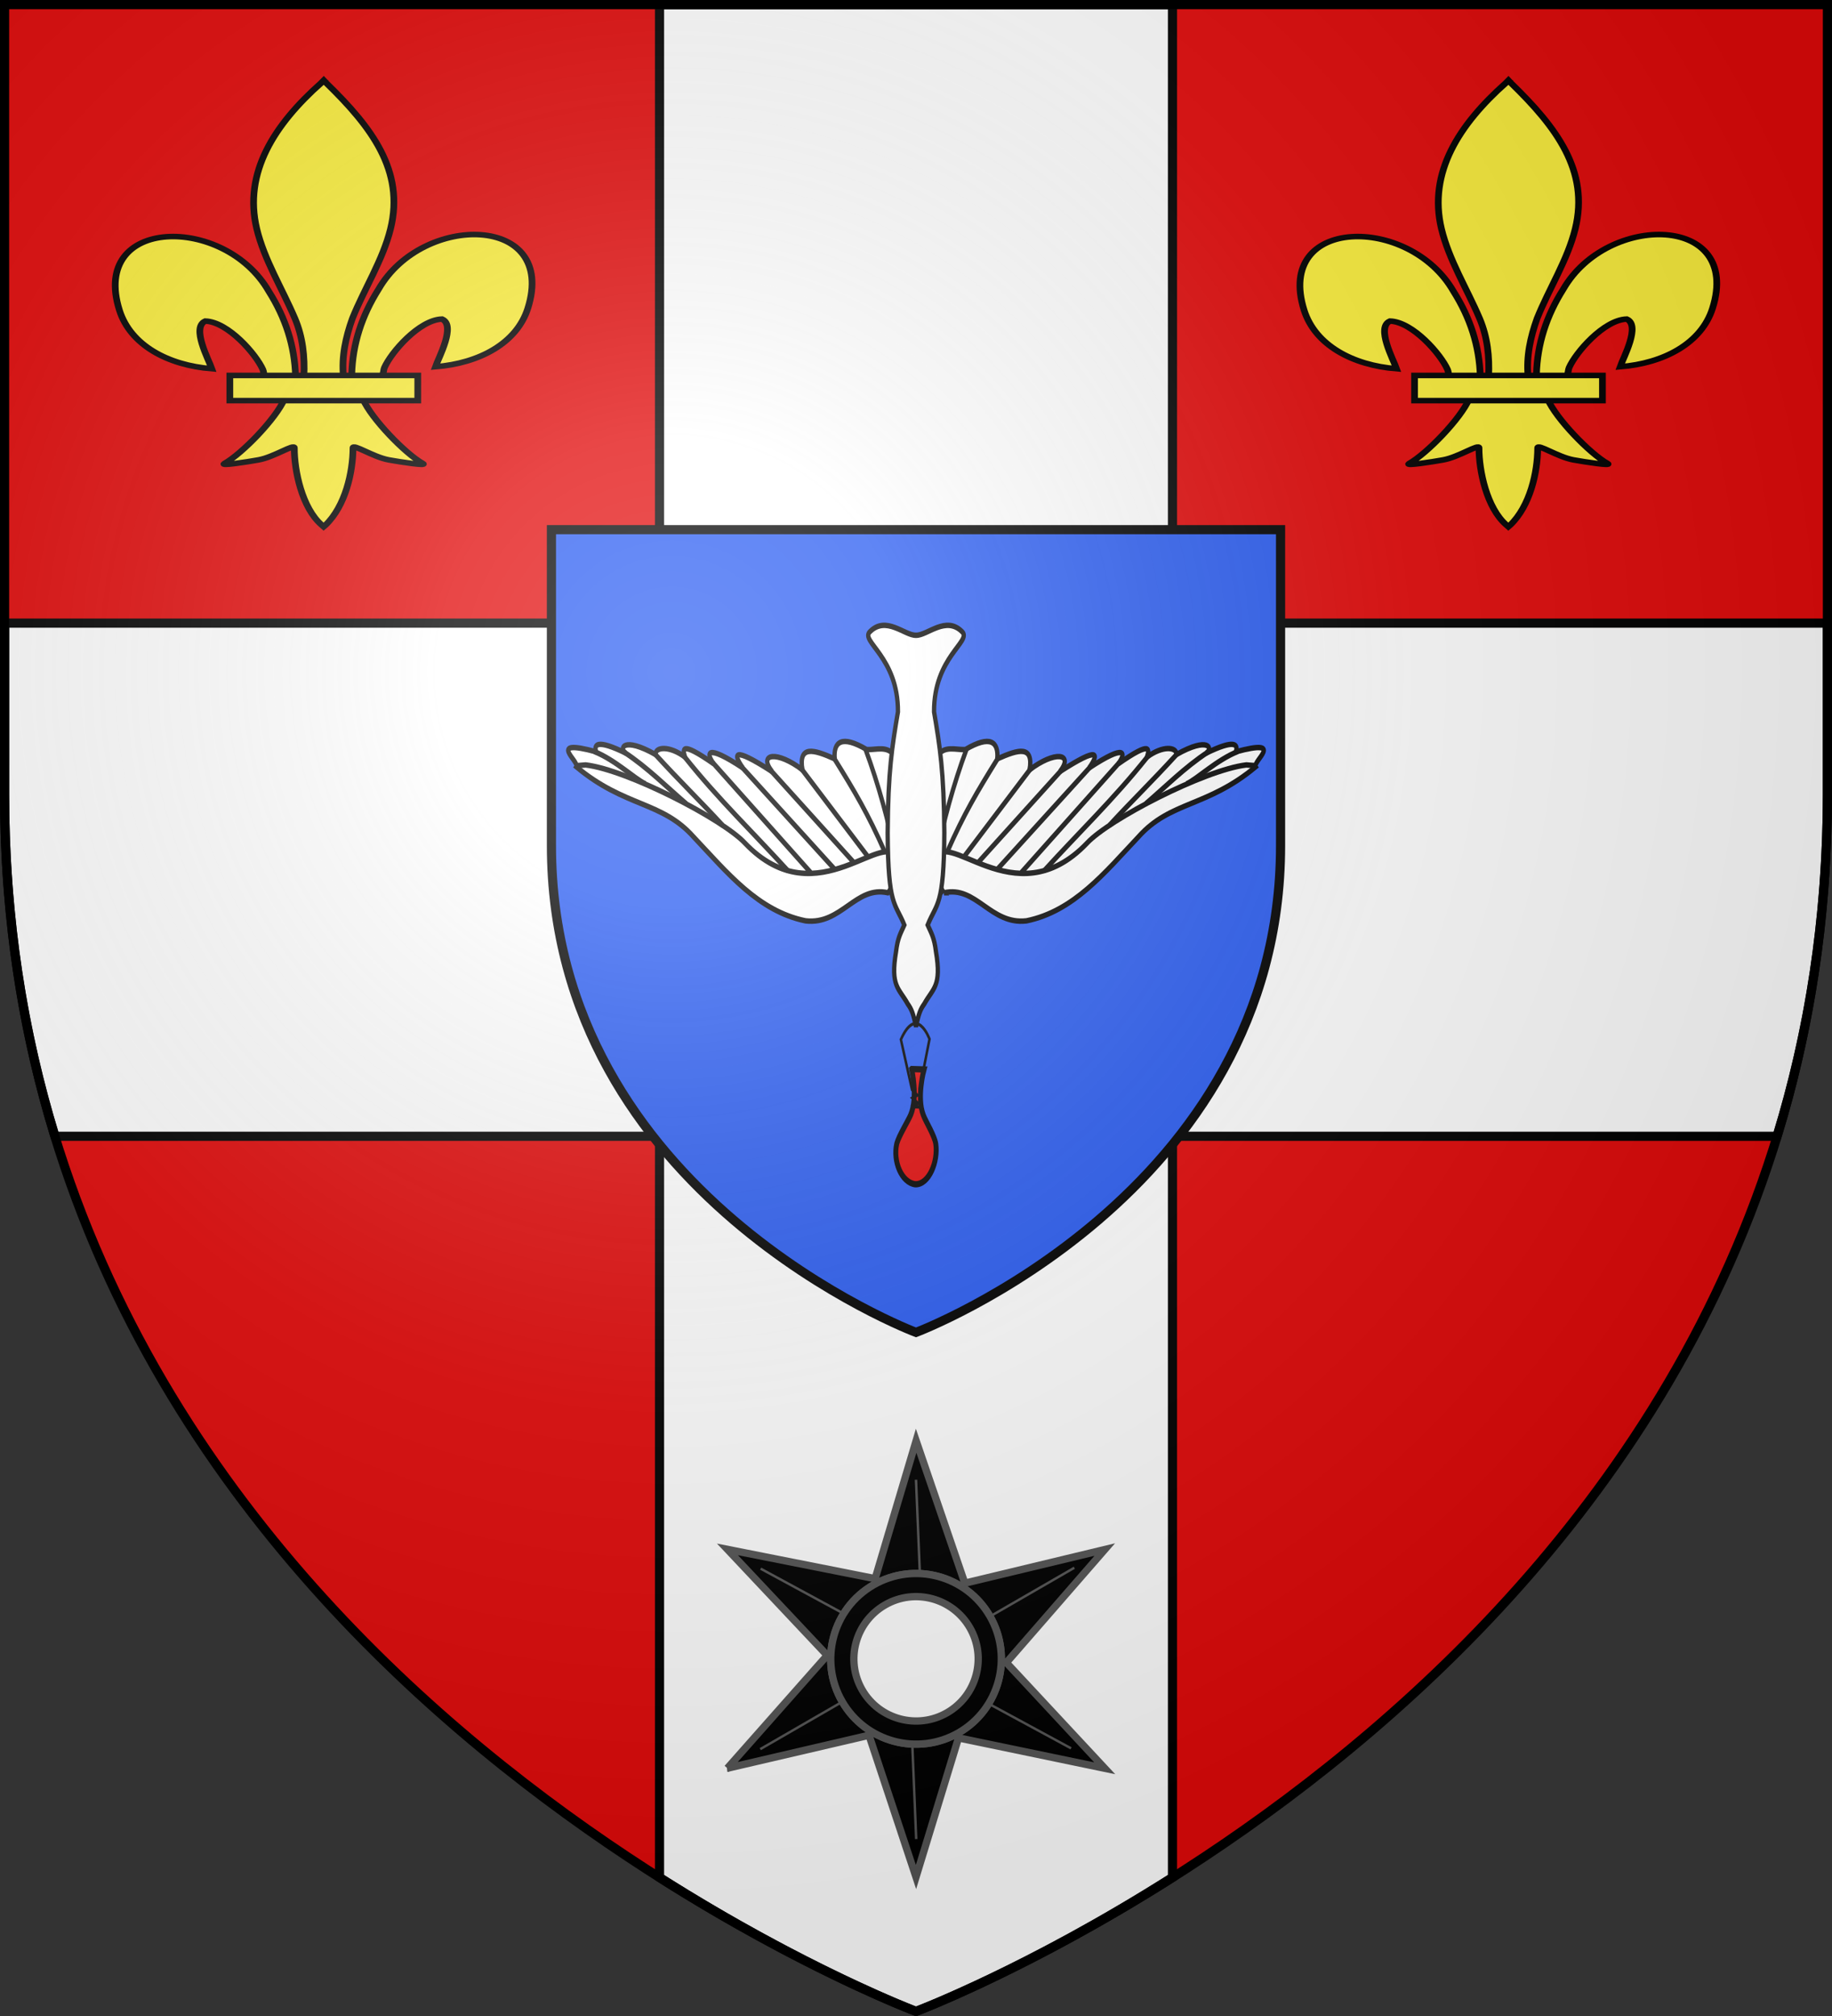 <svg xmlns="http://www.w3.org/2000/svg" xmlns:xlink="http://www.w3.org/1999/xlink" width="600" height="660" version="1.0"><rect width="100%" height="100%" fill="#333333" stroke="none"/><defs><radialGradient id="c" cx="-80" cy="-80" r="405" gradientUnits="userSpaceOnUse"><stop offset="0" style="stop-color:#fff;stop-opacity:.31"/><stop offset=".19" style="stop-color:#fff;stop-opacity:.25"/><stop offset=".6" style="stop-color:#6b6b6b;stop-opacity:.125"/><stop offset="1" style="stop-color:#000;stop-opacity:.125"/></radialGradient><path id="a" d="M-298.5-298.5h597V-40C298.5 246.31 0 358.5 0 358.5S-298.5 246.31-298.5-40v-258.5z"/></defs><g transform="translate(300 300)"><use xlink:href="#a" width="600" height="660" style="fill:#e20909"/><path d="M216 1.5V204H1.5v56c0 40.817 6.096 78.081 16.5 112h198v242.656c47.483 30.094 84 43.844 84 43.844s36.517-13.75 84-43.844V372h198c10.404-33.919 16.5-71.183 16.5-112v-56H384V1.5H216z" style="opacity:1;fill:#fff;fill-opacity:1;stroke:#000;stroke-width:3;stroke-linecap:butt;stroke-linejoin:miter;stroke-miterlimit:4;stroke-dasharray:none;stroke-opacity:1" transform="translate(-300 -300)"/><path d="M-119.4-126.6h238.8v103.4C119.4 91.324 0 136.2 0 136.2S-119.4 91.324-119.4-23.2v-103.4z" style="fill:#2b5df2;stroke:#000;stroke-opacity:1;stroke-width:3"/></g><g transform="translate(300 300)"><g style="display:inline"><path d="M313.044 131.048c15.055-2.715 21.657 11.86 38.329 10.313 22.08-3.575 36.398-17.718 52.07-30.827 14.917-13.234 31.865-10.81 54.599-25.78-1.596-2.088 14.262-10.52-9.249-5.509 1.072-2.629-.197-4.769-13.823.504 3.322-1.738 1.286-6.228-13.824.504.342-2.812-6.454-3.396-13.7.966.963-2.732 2.543-6.33-13.308 2.427 3.45-3.8 3.954-7.61-13.551 1.519 4.382-5.05 5.131-8.224-13.597 1.351 6.645-6.952-2.755-7.527-14.132-.647 1.82-9.067-4.96-7.58-15.038-4.03.615-6.318-3.18-8.867-14.876-3.424-4.622.182-9.806-1.685-13.26 2.604-3.632-1.31-7.566-.182-8.856 5.759-1.766 5.883 1.529 11.41 2.558 17.001 1.926 7.235 3.682 14.523 6.537 21.47.378 2.21 1.515 4.144 3.12 5.799z" style="fill:#fff;fill-opacity:1;fill-rule:evenodd;stroke:#000;stroke-width:2;stroke-linecap:butt;stroke-linejoin:miter;stroke-miterlimit:4;stroke-dasharray:none;stroke-opacity:1" transform="matrix(.704 0 0 .891 -211.2 -124.48)"/><path d="M308.055 119.613c5.03-14.69 37.452 21.402 71.519-6.821 10.309-8.787 54.703-26.913 74.118-28.727l4.26.274M328.477 120.282l39.275-34.347M337.799 122.43l43.26-37.62M348.495 124.045 394.39 83.37" style="fill:#fff;fill-rule:evenodd;stroke:#000;stroke-width:2;stroke-linecap:butt;stroke-linejoin:miter;stroke-miterlimit:4;stroke-dasharray:none;stroke-opacity:1" transform="matrix(.704 0 0 .891 -211.2 -124.48)"/><path d="M359.402 123.113c16.036-13.957 32.803-26.648 48.106-41.871M389.89 106.318c10.955-9.408 19.742-16.038 31.61-26.315M406.816 98.364c8.803-5.918 18.143-13.419 28.976-19.008M425.87 91.006c4.974-1.81 13.833-8.687 23.85-11.881M322.152 117.994l30.942-32.29M314.494 116.063c7.837-14.05 13.988-22.207 23.33-34.086M309.873 116.803c2.556-11 7.476-25.437 13.667-38.593M308.436 118.433c-1.396-9.666 2.444-26.624 1.189-37.17" style="fill:#fff;fill-rule:evenodd;stroke:#000;stroke-width:2;stroke-linecap:butt;stroke-linejoin:miter;stroke-miterlimit:4;stroke-dasharray:none;stroke-opacity:1" transform="matrix(.704 0 0 .891 -211.2 -124.48)"/><path d="M286.956 131.048c-15.056-2.715-21.658 11.86-38.33 10.313-22.079-3.575-36.398-17.718-52.069-30.827-14.918-13.234-31.866-10.81-54.6-25.78 1.597-2.088-14.262-10.52 9.25-5.509-1.072-2.629.197-4.769 13.823.504-3.323-1.738-1.287-6.228 13.823.504-.342-2.812 6.454-3.396 13.7.966-.962-2.732-2.542-6.33 13.308 2.427-3.45-3.8-3.953-7.61 13.552 1.519-4.382-5.05-5.132-8.224 13.596 1.351-6.644-6.952 2.755-7.527 14.132-.647-1.82-9.067 4.961-7.58 15.038-4.03-.615-6.318 3.18-8.867 14.876-3.424 4.623.182 9.807-1.685 13.261 2.604 3.631-1.31 7.566-.182 8.855 5.759 1.766 5.883-1.528 11.41-2.558 17.001-1.926 7.235-3.682 14.523-6.536 21.47-.378 2.21-1.515 4.144-3.121 5.799z" style="fill:#fff;fill-opacity:1;fill-rule:evenodd;stroke:#000;stroke-width:2;stroke-linecap:butt;stroke-linejoin:miter;stroke-miterlimit:4;stroke-dasharray:none;stroke-opacity:1" transform="matrix(.704 0 0 .891 -211.2 -124.48)"/><path d="M291.944 119.613c-5.029-14.69-37.452 21.402-71.518-6.821-10.309-8.787-54.704-26.913-74.119-28.727l-4.26.274M271.523 120.282l-39.275-34.347M262.2 122.43l-43.26-37.62M251.504 124.045 205.61 83.37" style="fill:#fff;fill-rule:evenodd;stroke:#000;stroke-width:2;stroke-linecap:butt;stroke-linejoin:miter;stroke-miterlimit:4;stroke-dasharray:none;stroke-opacity:1" transform="matrix(.704 0 0 .891 -211.2 -124.48)"/><path d="M240.597 123.113c-16.035-13.957-32.803-26.648-48.106-41.871M210.11 106.318c-10.956-9.408-19.743-16.038-31.611-26.315M193.184 98.364c-8.803-5.918-18.144-13.419-28.976-19.008M174.13 91.006c-4.974-1.81-13.834-8.687-23.851-11.881M277.848 117.994l-30.943-32.29M285.505 116.063c-7.837-14.05-13.987-22.207-23.33-34.086M290.126 116.803c-2.556-11-7.476-25.437-13.667-38.593M291.564 118.433c1.395-9.666-2.444-26.624-1.19-37.17" style="fill:#fff;fill-rule:evenodd;stroke:#000;stroke-width:2;stroke-linecap:butt;stroke-linejoin:miter;stroke-miterlimit:4;stroke-dasharray:none;stroke-opacity:1" transform="matrix(.704 0 0 .891 -211.2 -124.48)"/><path d="M300 36.423c-5.278.12-13.949-7.29-21.437-1.304-4.715 3.487 13.165 9.298 13.038 29.44-2.707 12.627-4.612 21.938-4.782 44.435.198 27.33 3.53 25.616 7.75 33.89-1.733 3.092-3.06 4.619-3.848 9.752-2.754 12.81 1.424 13.512 5.448 19.26 1.755 1.93 2.6 3.578 3.83 8.335 1.23-4.757 2.076-6.405 3.832-8.334 4.024-5.749 8.201-6.451 5.448-19.26-.788-5.134-2.115-6.661-3.848-9.753 4.22-8.274 7.552-6.56 7.75-33.89-.171-22.497-2.076-31.808-4.783-44.436-.126-20.141 17.753-25.952 13.038-29.439-7.488-5.986-16.159 1.424-21.436 1.304z" style="fill:#fff;fill-opacity:1;stroke:#000;stroke-width:2;stroke-miterlimit:4;stroke-dasharray:none;stroke-opacity:1" transform="matrix(.704 0 0 .891 -211.2 -124.48)"/></g><path d="M297.992 195.802s2.956 10.306-.438 16.775c-1.238 2.358-5.425 7.587-6.496 10.614-1.856 6.495 2.183 14.319 8.61 14.951 6.368.146 10.701-8.343 9.537-14.808-.542-3.006-4.522-7.973-5.796-10.604-3.198-6.606.33-16.778.33-16.778l-5.747-.15z" style="fill:#e20909;fill-opacity:1;fill-rule:nonzero;stroke:#000;stroke-width:2.3;stroke-miterlimit:4;stroke-dasharray:none;stroke-opacity:1" transform="matrix(.704 0 0 .891 -211.2 -124.48)"/><path d="m301.635 203.535 4.648-18.73s-5.91-12.918-13.314.15l5.181 18.435 2.469 2.032-2.324 1.017 2.76 2.032-3.34 1.162 3.92.145" style="fill:none;stroke:#000;stroke-width:1.15;stroke-linecap:butt;stroke-linejoin:miter;stroke-miterlimit:4;stroke-dasharray:none;stroke-opacity:1" transform="matrix(.704 0 0 .891 -211.2 -124.48)"/><g id="b"><path d="M360.348 474.115c.142-6.195 1.675-11.954 4.529-17.41 7.471-15.72 30.292-15.344 25.261 3.88-1.853 7.085-8.15 11.248-15.632 11.962.54-1.866 3.51-8.465 1.113-9.756-3.834.145-8.595 6.77-9.74 9.93-.165.454-.118.978-.303 1.424" style="fill:#fcef3c;fill-opacity:1;fill-rule:evenodd;stroke:#000;stroke-width:1.136;stroke-linecap:butt;stroke-linejoin:miter;stroke-miterlimit:4;stroke-dasharray:none;stroke-opacity:1;display:inline" transform="matrix(1.936 0 0 1.6 -494.434 -936.006)"/><path d="M350.844 474.525c-.142-6.196-1.675-11.954-4.529-17.41-7.471-15.72-30.292-15.344-25.262 3.88 1.854 7.084 8.151 11.248 15.632 11.962-.54-1.867-3.51-8.465-1.112-9.756 3.834.144 8.594 6.77 9.74 9.93.164.453.118.977.303 1.424" style="fill:#fcef3c;fill-opacity:1;fill-rule:evenodd;stroke:#000;stroke-width:1.136;stroke-linecap:butt;stroke-linejoin:miter;stroke-miterlimit:4;stroke-dasharray:none;stroke-opacity:1" transform="matrix(1.936 0 0 1.6 -494.434 -936.006)"/><path d="M355.154 414.5c-7.871 8.485-13.156 18.296-10.878 29.803 1.257 6.348 4.304 12.228 6.453 18.344 1.344 3.837 1.687 7.845 1.528 11.878h6.679c-.32-4.063.38-8 1.528-11.878 2.047-6.154 5.162-11.99 6.453-18.344 2.413-11.878-3.25-20.836-10.844-29.766l-.464-.592-.455.555z" style="fill:#fcef3c;fill-opacity:1;fill-rule:nonzero;stroke:#000;stroke-width:1.136;stroke-linecap:butt;stroke-linejoin:miter;stroke-miterlimit:4;stroke-dasharray:none;stroke-opacity:1" transform="matrix(1.936 0 0 1.6 -494.434 -936.006)"/><path d="M348.926 479.228c-1.396 3.913-7.089 11.08-10.112 13.122-.785.53 3.748-.305 5.778-.75 2.662-.584 6.122-3.42 6.04-2.419-.007 4.584 1.281 12.232 4.641 15.747l.318.339.329-.34c3.358-3.916 4.624-10.803 4.64-15.746-.08-1.001 3.38 1.835 6.041 2.419 2.03.445 6.562 1.28 5.778.75-3.023-2.043-8.713-9.21-10.11-13.122h-13.343z" style="fill:#fcef3c;fill-opacity:1;fill-rule:evenodd;stroke:#000;stroke-width:1.136;stroke-linecap:butt;stroke-linejoin:miter;stroke-miterlimit:4;stroke-dasharray:none;stroke-opacity:1" transform="matrix(1.936 0 0 1.6 -494.434 -936.006)"/><path d="M339.727 474.326h31.789v5.15h-31.789z" style="fill:#fcef3c;fill-opacity:1;stroke:#000;stroke-width:1.136;stroke-miterlimit:4;stroke-dasharray:none;stroke-opacity:1" transform="matrix(1.936 0 0 1.6 -494.434 -936.006)"/></g><use xlink:href="#b" width="600" height="660" transform="translate(-388)"/><path d="m-77.284 270.215 57.993-13.49 19.238 58.008 17.396-56.932 59.862 12.435L36.943 227l40.288-46.282-57.29 13.77L0 136.2l-16.782 56.433-60.465-11.979 40.844 43.37-40.88 46.191zm46.985-27.307c-9.639-16.695-3.891-38.06 12.804-47.698 16.695-9.639 38.044-3.918 47.683 12.776 9.638 16.695 3.933 38.072-12.761 47.71-16.695 9.64-38.087 3.907-47.726-12.788z" style="fill:#000;fill-opacity:1;fill-rule:evenodd;stroke:#555;stroke-width:3;stroke-linecap:butt;stroke-linejoin:miter;stroke-miterlimit:4;stroke-dasharray:none;stroke-opacity:1" transform="matrix(.8 0 0 .8 .042 62.713)"/><path d="M-30.285 242.9c9.638 16.695 31.03 22.427 47.725 12.788 16.695-9.638 22.4-31.015 12.761-47.71-9.639-16.694-30.988-22.415-47.683-12.776s-22.442 31.004-12.803 47.698zm8.2-4.734c-7.027-12.17-2.833-27.737 9.338-34.764 12.17-7.027 27.721-2.86 34.748 9.311 7.027 12.17 2.875 27.749-9.295 34.775-12.17 7.027-27.764 2.849-34.791-9.322z" style="fill:#000;fill-opacity:1;fill-rule:evenodd;stroke:#555;stroke-width:3;stroke-linejoin:miter;stroke-miterlimit:4;stroke-dasharray:none;stroke-opacity:1" transform="matrix(.8 0 0 .8 .042 62.713)"/><path d="m-63.807 262.405 33.303-19.227M31.455 207.405l33.304-19.227M1.535 190.585l-1.588-38.422M.031 299.2l-1.588-38.423M-29.839 206.859l-33.815-18.312M63.42 262.068l-33.816-18.311" style="fill:none;fill-rule:evenodd;stroke:#555;stroke-width:1px;stroke-linecap:butt;stroke-linejoin:miter;stroke-opacity:1" transform="matrix(.8 0 0 .8 .042 62.713)"/></g><use xlink:href="#a" width="600" height="660" style="fill:url(#c)" transform="translate(300 300)"/><use xlink:href="#a" width="600" height="660" style="fill:none;stroke:#000;stroke-width:3" transform="translate(300 300)"/></svg>